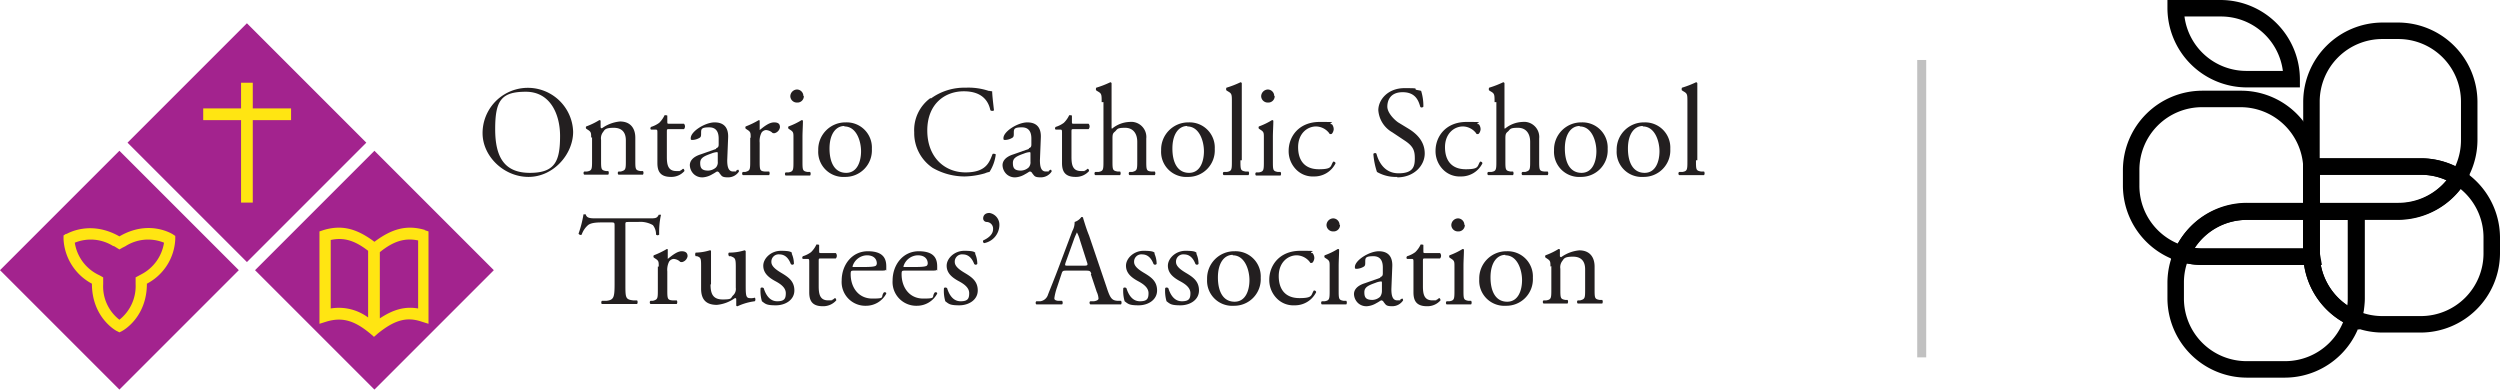 <svg xmlns="http://www.w3.org/2000/svg" xmlns:xlink="http://www.w3.org/1999/xlink" width="554.844" height="86.462" viewBox="0 0 554.844 86.462">
  <defs>
    <clipPath id="clip-path">
      <rect id="Rectangle_54" data-name="Rectangle 54" width="83.69" height="83.812" fill="none"/>
    </clipPath>
  </defs>
  <g id="Group_165" data-name="Group 165" transform="translate(-98 -230.188)">
    <g id="RTO-Logo-bottom" transform="translate(569.154 230.188)">
      <g id="Group_1" data-name="Group 1" clip-path="url(#clip-path)">
        <path id="Path_4" data-name="Path 4" d="M37.5,19.4H25.668A17.651,17.651,0,0,1,8.1,1.83V0H19.934A17.651,17.651,0,0,1,37.5,17.568ZM11.882,3.66A13.852,13.852,0,0,0,25.668,15.738h8.052A13.852,13.852,0,0,0,19.934,3.66Z" transform="translate(1.782)"/>
        <path id="Path_5" data-name="Path 5" d="M53.906,47.775H32.8V21.668A17.651,17.651,0,0,1,50.368,4.1h3.538A17.651,17.651,0,0,1,71.473,21.668v8.54A17.651,17.651,0,0,1,53.906,47.775M36.46,44.115H53.906A13.9,13.9,0,0,0,67.813,30.207v-8.54A13.9,13.9,0,0,0,53.906,7.76H50.368A13.9,13.9,0,0,0,36.46,21.668Z" transform="translate(7.215 0.902)"/>
        <path id="Path_6" data-name="Path 6" d="M43.675,55.173H17.568A17.651,17.651,0,0,1,0,37.606V34.068A17.651,17.651,0,0,1,17.568,16.5h8.54A17.486,17.486,0,0,1,43.675,33.214v21.96ZM17.568,20.16A13.9,13.9,0,0,0,3.66,34.068v3.538A13.9,13.9,0,0,0,17.568,51.513H40.015V33.336A13.926,13.926,0,0,0,26.107,20.16Z" transform="translate(0 3.63)"/>
        <path id="Path_7" data-name="Path 7" d="M58.907,67.473h-8.54A17.651,17.651,0,0,1,32.8,49.906V28.8H58.907A17.651,17.651,0,0,1,76.475,46.368v3.538A17.651,17.651,0,0,1,58.907,67.473M36.46,32.46V49.906A13.9,13.9,0,0,0,50.368,63.813h8.54A13.9,13.9,0,0,0,72.815,49.906V46.368A13.9,13.9,0,0,0,58.907,32.46Z" transform="translate(7.215 6.335)"/>
        <path id="Path_8" data-name="Path 8" d="M34.207,75.673h-8.54A17.651,17.651,0,0,1,8.1,58.106V54.568A17.651,17.651,0,0,1,25.668,37H51.775V58.106A17.651,17.651,0,0,1,34.207,75.673M25.668,40.66A13.9,13.9,0,0,0,11.76,54.568v3.538A13.9,13.9,0,0,0,25.668,72.013h8.54A13.9,13.9,0,0,0,48.115,58.106V40.66Z" transform="translate(1.782 8.139)"/>
        <path id="Path_9" data-name="Path 9" d="M53.906,42.464H32.8V28.8H58.907A17.6,17.6,0,0,1,68.3,31.484l1.464.976-.854,1.464a17.667,17.667,0,0,1-15.006,8.54M36.46,38.8H53.906A13.782,13.782,0,0,0,64.641,33.68a13.094,13.094,0,0,0-5.734-1.22H36.46Z" transform="translate(7.215 6.335)"/>
        <path id="Path_10" data-name="Path 10" d="M42.249,50.686h-26.6a16.907,16.907,0,0,1-4.88-.732L8.7,49.344l.854-1.952A17.538,17.538,0,0,1,25.658,36.9h16.1V47.88ZM14.068,46.9a7.5,7.5,0,0,0,1.586.122H38.1V40.682H25.658A13.852,13.852,0,0,0,14.068,46.9" transform="translate(1.914 8.117)"/>
        <path id="Path_11" data-name="Path 11" d="M45.244,65.059l-1.952-.854A17.667,17.667,0,0,1,32.8,48.1V37H46.464V58.106a16.907,16.907,0,0,1-.732,4.88ZM36.46,40.66V48.1a14.015,14.015,0,0,0,6.222,11.59,6.956,6.956,0,0,0,.122-1.586V40.66Z" transform="translate(7.215 8.139)"/>
      </g>
    </g>
    <line id="Line_1" data-name="Line 1" y2="66" transform="translate(524.5 243.5)" fill="none" stroke="#c1c1c1" stroke-width="2"/>
    <g id="logo-horizontal" transform="translate(-10.4 -140.55)">
      <path id="Path_338" data-name="Path 338" d="M134.9,404.2l26.5,26.5-26.5,26.5-26.5-26.5Z" fill="#a3238e"/>
      <path id="Path_339" data-name="Path 339" d="M191.5,404.2,218,430.7l-26.5,26.5L165,430.7Z" fill="#a3238e"/>
      <path id="Path_340" data-name="Path 340" d="M163.2,375.9l26.5,26.5-26.5,26.5-26.5-26.5Z" fill="#a3238e"/>
      <path id="Path_341" data-name="Path 341" d="M123.1,422.6l-.6.4v.8a11.883,11.883,0,0,0,6.3,9.9h0c0,7.5,5.3,10.4,5.5,10.5l.6.3.6-.3c.2-.1,5.5-3,5.5-10.5h0a11.732,11.732,0,0,0,6.3-9.9h0v-.7l-.6-.4c-.2-.1-5.3-3.3-11.8.5h0c-6.5-3.7-11.6-.6-11.8-.5Zm10.5,2.7,1.3.8.7-.4.6-.3a9.367,9.367,0,0,1,8.6-.8,9.516,9.516,0,0,1-5,7l-1.3.7v1.5a9.532,9.532,0,0,1-3.6,7.9,9.368,9.368,0,0,1-3.6-7.9v-1.5l-.7-.4-.6-.3a9.516,9.516,0,0,1-5-7,9.367,9.367,0,0,1,8.6.8Z" fill="#ffe512"/>
      <path id="Path_342" data-name="Path 342" d="M173,394.8h-8.5v-5.7h-2.6v5.7h-8.4v2.6h8.4v18.3h2.6V397.4H173Z" fill="#ffe512"/>
      <path id="Path_343" data-name="Path 343" d="M202.8,421.8c-4-1.2-7.3-.4-11.3,2.6-4-3-7.3-3.8-11.3-2.6l-.9.3v20.5l1.6-.5c3.4-1,6.1-.3,9.7,2.7l.8.7.8-.7c3.7-3,6.4-3.8,9.7-2.7l1.6.5V422.1l-.9-.3Zm-21,17.4V424c2.8-.6,5.2,0,8.3,2.4v14.8a10.92,10.92,0,0,0-8.3-2Zm19.4,0c-2.9-.5-5.5.2-8.5,2.2V426.7c3.1-2.5,5.6-3.2,8.5-2.6v15.1Z" fill="#ffe512"/>
      <g id="Group_164" data-name="Group 164">
        <path id="Path_344" data-name="Path 344" d="M215.5,400.3a10.052,10.052,0,0,1,20.1-.3c0,5-4.4,10-9.9,10s-10.2-4.6-10.2-9.7Zm17.2.6c0-4.7-2.1-9.8-7.6-9.8s-6.8,2-6.8,8.3,2.1,9.7,7.7,9.7,6.7-2.6,6.7-8.2Z" fill="#231f20"/>
        <path id="Path_345" data-name="Path 345" d="M239.6,401.3c0-1.1,0-1.3-.8-1.8l-.3-.2a.454.454,0,0,1,0-.5,15.5,15.5,0,0,0,2.9-1.4c.1,0,.3,0,.3.2v1.3a.265.265,0,0,0,.3.3,8.139,8.139,0,0,1,4-1.5c2.4,0,3.4,1.6,3.4,3.6v4.9c0,2.1,0,2.3,1.1,2.5h.6a.762.762,0,0,1,0,.8h-5.4c-.2,0-.3-.6,0-.7h.5c1.1-.3,1.1-.5,1.1-2.6v-4.3c0-1.6-.7-2.8-2.7-2.8s-2,.5-2.4,1a2.29,2.29,0,0,0-.4,1.7v4.4c0,2.1,0,2.3,1.1,2.5h.5a.762.762,0,0,1,0,.8h-5.3c-.2,0-.3-.6,0-.7h.6c1.1-.2,1.1-.5,1.1-2.6v-5Z" fill="#231f20"/>
        <path id="Path_346" data-name="Path 346" d="M256.9,399.4c-.5,0-.5,0-.5.7v5.4c0,1.7.2,3.2,2.1,3.2s.5,0,.8-.1c.3,0,.6-.4.7-.4.2,0,.3.3.3.5a3.853,3.853,0,0,1-3,1.3c-2.5,0-3-1.4-3-3.1v-6.6c0-.8,0-.8-.6-.8h-.8c-.2-.1-.2-.4,0-.6a5.914,5.914,0,0,0,1.8-.9,5.689,5.689,0,0,0,1.2-1.7c.1,0,.5,0,.6.1v1.3c0,.5,0,.5.5.5h3.2a.91.91,0,0,1,0,1.2H257Z" fill="#231f20"/>
        <path id="Path_347" data-name="Path 347" d="M267.4,403.6c.4-.1.5-.4.5-.8v-1.3c0-1.1-.3-2.5-2.1-2.5s-1.8.4-1.8,1.3c0,.5,0,.8-.3,1a3.32,3.32,0,0,1-1.6.5c-.4,0-.4-.1-.4-.4,0-1.5,3.2-3.5,5.3-3.5s3.1,1.2,3,3.4l-.2,5c0,1.3.2,2.5,1.3,2.5s.5,0,.7-.2c.1,0,.3-.2.4-.2s.2.2.2.4a2.85,2.85,0,0,1-2.4,1.3c-1.4,0-1.4-.3-1.9-.9a.664.664,0,0,0-.5-.4c-.2,0-.5.3-1.1.6a4.756,4.756,0,0,1-2.1.7,2.724,2.724,0,0,1-2-.7,2.876,2.876,0,0,1-.9-2c0-.8.5-1.8,2.4-2.4l3.4-1.2Zm-1.8,5a2.676,2.676,0,0,0,1.7-.7,1.7,1.7,0,0,0,.4-1.3v-1.7c0-.3,0-.4-.2-.4a4.052,4.052,0,0,0-1.2.3c-1.7.6-2.5,1-2.5,2.1s.3,1.7,1.8,1.7Z" fill="#231f20"/>
        <path id="Path_348" data-name="Path 348" d="M275,401.3c0-1.1,0-1.3-.8-1.8l-.3-.2a.454.454,0,0,1,0-.5,19.218,19.218,0,0,0,2.9-1.4c.1,0,.2,0,.2.2v2c1-.8,2.1-1.7,3.2-1.7s1.3.5,1.3,1.1a1.614,1.614,0,0,1-1.2,1.3c-.4,0-.4,0-.6-.2a2.355,2.355,0,0,0-1.3-.5,1.326,1.326,0,0,0-1,.6,4.087,4.087,0,0,0-.4,2.2v3.9c0,2.1,0,2.4,1.1,2.5h1a.762.762,0,0,1,0,.8h-5.8c-.2,0-.3-.6,0-.7h.5c1.1-.3,1.1-.5,1.1-2.6v-5Z" fill="#231f20"/>
        <path id="Path_349" data-name="Path 349" d="M284.5,401.3c0-1.1,0-1.3-.8-1.8l-.3-.2a.454.454,0,0,1,0-.5,15.5,15.5,0,0,0,2.9-1.4c.1,0,.3,0,.3.2,0,1-.1,2.4-.1,3.6v5.2c0,2.1,0,2.3,1.1,2.5h.6a.762.762,0,0,1,0,.8h-5.4c-.2,0-.3-.6,0-.7h.6c1.1-.2,1.1-.5,1.1-2.6v-5.1Zm2.3-9.3a1.415,1.415,0,0,1-1.5,1.5,1.453,1.453,0,0,1-1.5-1.4,1.538,1.538,0,0,1,1.5-1.5,1.453,1.453,0,0,1,1.4,1.5Z" fill="#231f20"/>
        <path id="Path_350" data-name="Path 350" d="M301.9,403.8a5.885,5.885,0,0,1-6,6.2,5.564,5.564,0,0,1-5.9-5.9,6.023,6.023,0,0,1,6.1-6.2A5.592,5.592,0,0,1,301.9,403.8Zm-6.1-5.1c-1.9,0-3.3,1.8-3.3,5s1.2,5.4,3.7,5.4,3.3-2.6,3.3-4.8-1-5.5-3.7-5.5Z" fill="#231f20"/>
        <path id="Path_351" data-name="Path 351" d="M315,392.6a12.6,12.6,0,0,1,7.7-2.4,14.2,14.2,0,0,1,5.1.7c.3,0,.5.1.8.1,0,.7.2,2.5.4,4.2-.1.2-.6.2-.8,0-.4-1.9-1.7-4.2-5.9-4.2s-8.1,2.8-8.1,8.7,3.8,9.3,8.5,9.3,5.3-2.4,6-4.1a.821.821,0,0,1,.7.1,9.136,9.136,0,0,1-1.4,3.9,3.811,3.811,0,0,0-1,.3,17.516,17.516,0,0,1-4.5.7,14.3,14.3,0,0,1-7.1-1.9,9.305,9.305,0,0,1-4.1-7.9,8.778,8.778,0,0,1,3.6-7.6Z" fill="#231f20"/>
        <path id="Path_352" data-name="Path 352" d="M336.8,403.6c.4-.1.5-.4.5-.8v-1.3c0-1.1-.3-2.5-2.1-2.5s-1.8.4-1.8,1.3c0,.5,0,.8-.3,1a3.32,3.32,0,0,1-1.6.5c-.4,0-.4-.1-.4-.4,0-1.5,3.2-3.5,5.3-3.5s3.1,1.2,3,3.4l-.2,5c0,1.3.2,2.5,1.3,2.5s.5,0,.7-.2c.1,0,.3-.2.4-.2s.2.2.2.4a2.85,2.85,0,0,1-2.4,1.3c-1.4,0-1.4-.3-1.9-.9a.664.664,0,0,0-.5-.4c-.2,0-.5.3-1.1.6a4.756,4.756,0,0,1-2.1.7,2.724,2.724,0,0,1-2-.7,2.876,2.876,0,0,1-.9-2c0-.8.5-1.8,2.4-2.4l3.4-1.2Zm-1.8,5a2.676,2.676,0,0,0,1.7-.7,1.7,1.7,0,0,0,.4-1.3v-1.7c0-.3,0-.4-.2-.4a4.052,4.052,0,0,0-1.2.3c-1.7.6-2.5,1-2.5,2.1s.3,1.7,1.8,1.7Z" fill="#231f20"/>
        <path id="Path_353" data-name="Path 353" d="M346.7,399.4c-.5,0-.5,0-.5.7v5.4c0,1.7.2,3.2,2.1,3.2s.5,0,.8-.1c.3,0,.6-.4.7-.4.2,0,.3.3.3.5a3.853,3.853,0,0,1-3,1.3c-2.5,0-3-1.4-3-3.1v-6.6c0-.8,0-.8-.6-.8h-.8c-.2-.1-.2-.4,0-.6a5.914,5.914,0,0,0,1.8-.9,5.689,5.689,0,0,0,1.2-1.7c.1,0,.5,0,.6.1v1.3c0,.5,0,.5.5.5H350a.91.91,0,0,1,0,1.2h-3.3Z" fill="#231f20"/>
        <path id="Path_354" data-name="Path 354" d="M352.9,393.4c0-1.7,0-1.9-.9-2.4l-.3-.2c-.1,0-.1-.5,0-.6a21.35,21.35,0,0,0,3.1-1.2c.1,0,.2,0,.3.2v9.6c0,.3,0,.5.1.5a6.452,6.452,0,0,1,3.9-1.5,3.361,3.361,0,0,1,3.7,3.7v4.8c0,2.1,0,2.4,1.1,2.5h.8a.762.762,0,0,1,0,.8h-5.6c-.2,0-.3-.6,0-.7h.6c1.1-.3,1.1-.5,1.1-2.6v-4.1c0-1.8-.9-3.1-2.7-3.1s-1.7.3-2.2.8c-.5.4-.6.6-.6,1.6v4.8c0,2.1,0,2.3,1.1,2.5h.6a.762.762,0,0,1,0,.8h-5.5c-.2,0-.3-.6,0-.7h.7c1.1-.2,1.1-.5,1.1-2.6V393.4Z" fill="#231f20"/>
        <path id="Path_355" data-name="Path 355" d="M378,403.8a5.885,5.885,0,0,1-6,6.2,5.564,5.564,0,0,1-5.9-5.9,6.023,6.023,0,0,1,6.1-6.2A5.592,5.592,0,0,1,378,403.8Zm-6.1-5.1c-1.9,0-3.3,1.8-3.3,5s1.2,5.4,3.7,5.4,3.3-2.6,3.3-4.8-1-5.5-3.7-5.5Z" fill="#231f20"/>
        <path id="Path_356" data-name="Path 356" d="M383.7,406.3c0,2.1,0,2.3,1.1,2.5h.7a.762.762,0,0,1,0,.8H380c-.2,0-.3-.6,0-.7h.7c1.1-.2,1.1-.5,1.1-2.6V393.4c0-1.7,0-1.9-.9-2.4l-.3-.2c-.1,0-.1-.5,0-.6a21.35,21.35,0,0,0,3.1-1.2c.1,0,.2,0,.3.2v17.1Z" fill="#231f20"/>
        <path id="Path_357" data-name="Path 357" d="M388.9,401.3c0-1.1,0-1.3-.8-1.8l-.3-.2a.454.454,0,0,1,0-.5,15.5,15.5,0,0,0,2.9-1.4c.1,0,.3,0,.3.2,0,1-.1,2.4-.1,3.6v5.2c0,2.1,0,2.3,1.1,2.5h.6a.762.762,0,0,1,0,.8h-5.4c-.2,0-.3-.6,0-.7h.6c1.1-.2,1.1-.5,1.1-2.6v-5.1Zm2.4-9.3a1.415,1.415,0,0,1-1.5,1.5,1.453,1.453,0,0,1-1.5-1.4,1.538,1.538,0,0,1,1.5-1.5,1.453,1.453,0,0,1,1.4,1.5Z" fill="#231f20"/>
        <path id="Path_358" data-name="Path 358" d="M404,398.3a1.82,1.82,0,0,1,.4,1.1c0,.4-.3,1.1-.6,1.1s-.3,0-.4-.2a3.783,3.783,0,0,0-2.9-1.5c-2,0-4,1.6-4,4.6s1.5,4.9,4.6,4.9,2.5-.7,3.2-1.7c.2,0,.5.1.5.4a5.242,5.242,0,0,1-4.8,2.9,5.123,5.123,0,0,1-3.9-1.5,5.788,5.788,0,0,1-1.7-4.2c0-3.1,2.2-6.4,6.9-6.4s1.8.1,2.5.5Z" fill="#231f20"/>
        <path id="Path_359" data-name="Path 359" d="M418.5,410a8.315,8.315,0,0,1-4.5-1.1,16.465,16.465,0,0,1-.8-4c.1-.2.6-.3.7,0,.4,1.5,1.6,4.3,4.9,4.3s3.6-1.6,3.6-3.3-.3-2.7-2.3-4l-2.7-1.8a6.148,6.148,0,0,1-3.1-4.9c0-2.3,2.1-4.9,5.8-4.9s1.9.1,2.7.4a8.662,8.662,0,0,1,1,.2,11.3,11.3,0,0,1,.5,3.5c-.1.2-.6.3-.7,0-.4-1.4-1.1-3.2-3.9-3.2s-3.4,1.9-3.4,3.2,1.4,2.8,2.4,3.5l2.3,1.4c1.8,1.1,3.6,2.8,3.6,5.5s-2.4,5.3-6.1,5.3Z" fill="#231f20"/>
        <path id="Path_360" data-name="Path 360" d="M436.6,398.3a1.82,1.82,0,0,1,.4,1.1c0,.4-.3,1.1-.6,1.1s-.3,0-.4-.2a3.783,3.783,0,0,0-2.9-1.5c-2,0-4,1.6-4,4.6s1.5,4.9,4.6,4.9,2.5-.7,3.2-1.7c.2,0,.5.1.5.4a5.242,5.242,0,0,1-4.8,2.9,5.123,5.123,0,0,1-3.9-1.5,5.788,5.788,0,0,1-1.7-4.2c0-3.1,2.2-6.4,6.9-6.4s1.8.1,2.5.5Z" fill="#231f20"/>
        <path id="Path_361" data-name="Path 361" d="M440.1,393.4c0-1.7,0-1.9-.9-2.4l-.3-.2c-.1,0-.1-.5,0-.6A21.35,21.35,0,0,0,442,389c.1,0,.2,0,.3.2v9.6c0,.3,0,.5.1.5a6.452,6.452,0,0,1,3.9-1.5,3.361,3.361,0,0,1,3.7,3.7v4.8c0,2.1,0,2.4,1.1,2.5h.8a.762.762,0,0,1,0,.8h-5.6c-.2,0-.3-.6,0-.7h.6c1.1-.3,1.1-.5,1.1-2.6v-4.1c0-1.8-.9-3.1-2.7-3.1s-1.7.3-2.2.8c-.5.4-.6.6-.6,1.6v4.8c0,2.1,0,2.3,1.1,2.5h.6a.762.762,0,0,1,0,.8h-5.5c-.2,0-.3-.6,0-.7h.7c1.1-.2,1.1-.5,1.1-2.6V393.4Z" fill="#231f20"/>
        <path id="Path_362" data-name="Path 362" d="M465.2,403.8a5.885,5.885,0,0,1-6,6.2,5.564,5.564,0,0,1-5.9-5.9,6.023,6.023,0,0,1,6.1-6.2A5.592,5.592,0,0,1,465.2,403.8Zm-6.2-5.1c-1.9,0-3.3,1.8-3.3,5s1.2,5.4,3.7,5.4,3.3-2.6,3.3-4.8-1-5.5-3.7-5.5Z" fill="#231f20"/>
        <path id="Path_363" data-name="Path 363" d="M479.1,403.8a5.885,5.885,0,0,1-6,6.2,5.564,5.564,0,0,1-5.9-5.9,6.023,6.023,0,0,1,6.1-6.2A5.592,5.592,0,0,1,479.1,403.8Zm-6.1-5.1c-1.9,0-3.3,1.8-3.3,5s1.2,5.4,3.7,5.4,3.3-2.6,3.3-4.8-1-5.5-3.7-5.5Z" fill="#231f20"/>
        <path id="Path_364" data-name="Path 364" d="M484.8,406.3c0,2.1,0,2.3,1.1,2.5h.7a.762.762,0,0,1,0,.8h-5.5c-.2,0-.3-.6,0-.7h.7c1.1-.2,1.1-.5,1.1-2.6V393.4c0-1.7,0-1.9-.9-2.4l-.3-.2c-.1,0-.1-.5,0-.6a21.35,21.35,0,0,0,3.1-1.2c.1,0,.2,0,.3.2v17.1Z" fill="#231f20"/>
        <path id="Path_365" data-name="Path 365" d="M247.2,433.8c0,3,0,3.4,1.7,3.6h.9a.762.762,0,0,1,0,.8H242c-.2,0-.2-.6,0-.7h1c1.6-.2,1.8-.7,1.8-3.7V421c0-.9,0-.9-.9-.9h-1.6c-1.2,0-2.8,0-3.5.7a4.93,4.93,0,0,0-1.3,2c-.2.2-.6,0-.7-.2a24.73,24.73,0,0,0,1.1-4.3h.5c.2.9,1.1.9,2.4.9h11.6c1.5,0,1.8,0,2.2-.8h.5a17.542,17.542,0,0,0-.4,4.4.483.483,0,0,1-.7,0,3.3,3.3,0,0,0-.7-2.1,5.579,5.579,0,0,0-3.3-.7h-2c-.9,0-.8,0-.8,1v12.8Z" fill="#231f20"/>
        <path id="Path_366" data-name="Path 366" d="M254.6,429.9c0-1.1,0-1.3-.8-1.8l-.3-.2a.454.454,0,0,1,0-.5,19.22,19.22,0,0,0,2.9-1.4c.1,0,.2,0,.2.2v2c1-.8,2.1-1.7,3.1-1.7s1.3.5,1.3,1.1a1.614,1.614,0,0,1-1.2,1.3c-.4,0-.4,0-.6-.2a2.355,2.355,0,0,0-1.3-.5,1.326,1.326,0,0,0-1,.6,4.087,4.087,0,0,0-.4,2.2v3.9c0,2.1,0,2.4,1.1,2.5h1a.762.762,0,0,1,0,.8h-5.8c-.2,0-.3-.6,0-.7h.5c1.1-.3,1.1-.5,1.1-2.6v-5Z" fill="#231f20"/>
        <path id="Path_367" data-name="Path 367" d="M266.1,433.9c0,2,.5,3.3,2.7,3.3s1.7-.3,2.3-.9a1.932,1.932,0,0,0,.6-1.7v-4.7c0-1.9-.2-1.9-1.1-2.3h-.4c-.2-.3-.2-.7,0-.8a11.091,11.091,0,0,0,3.4-.5c.1,0,.2,0,.3.2v7.3c0,2.3,0,3.1.9,3.1a2.532,2.532,0,0,0,1.1-.1c.2.1.2.7,0,.8a12.738,12.738,0,0,0-3.8,1.1c-.1,0-.3,0-.3-.2v-1.2c0-.3,0-.4-.3-.4a8.182,8.182,0,0,1-4,1.5c-2.5,0-3.5-1.3-3.5-3.6V430c0-1.8,0-2.1-.9-2.4h-.3a.746.746,0,0,1,0-.8,11.073,11.073,0,0,0,3.1-.5c.2,0,.3,0,.3.2v7.3Z" fill="#231f20"/>
        <path id="Path_368" data-name="Path 368" d="M284.1,427a5.556,5.556,0,0,1,.5,2.3.418.418,0,0,1-.7,0c-.5-1.3-1.3-2.1-2.5-2.1a1.606,1.606,0,0,0-1.8,1.7c0,1,1.2,1.8,2.2,2.4,1.5.9,2.9,1.8,2.9,3.9s-2,3.3-4.1,3.3-2.3-.3-3.1-.9a8.049,8.049,0,0,1-.3-2.9c.1-.2.5-.2.7,0,.5,1.6,1.4,2.9,3,2.9s1.9-.6,1.9-1.8-1.1-2-2.2-2.6c-1.7-.9-2.8-1.9-2.8-3.5s1.7-3.3,3.9-3.3,2.3.3,2.5.5Z" fill="#231f20"/>
        <path id="Path_369" data-name="Path 369" d="M290.6,428.1c-.5,0-.5,0-.5.7v5.4c0,1.7.2,3.2,2.1,3.2s.5,0,.8-.1c.3,0,.6-.4.7-.4.2,0,.3.3.3.5a3.853,3.853,0,0,1-3,1.3c-2.5,0-3-1.4-3-3.1V429c0-.8,0-.8-.6-.8h-.8c-.2-.1-.2-.4,0-.6a5.914,5.914,0,0,0,1.8-.9,5.689,5.689,0,0,0,1.2-1.7c.1,0,.5,0,.6.1v1.3c0,.5,0,.5.5.5h3.2a.91.91,0,0,1,0,1.2h-3.3Z" fill="#231f20"/>
        <path id="Path_370" data-name="Path 370" d="M298,430.8c-.7,0-.8,0-.8.8,0,2.9,1.7,5.4,4.8,5.4s1.7-.3,2.6-1.4c.3,0,.5,0,.5.3a5.083,5.083,0,0,1-4.5,2.7,5.26,5.26,0,0,1-5.4-5.6c0-3.5,2.3-6.5,5.8-6.5s4.1,1.7,4.1,3.4,0,.6-.1.7c0,.2-.5.2-1.7.2H298Zm1.8-.8c2.1,0,2.7-.1,3-.3a.765.765,0,0,0,.2-.5c0-.8-.5-1.8-2.2-1.8a3.4,3.4,0,0,0-3.2,2.5s0,.1.2.1h2Z" fill="#231f20"/>
        <path id="Path_371" data-name="Path 371" d="M309.3,430.8c-.7,0-.8,0-.8.8,0,2.9,1.7,5.4,4.8,5.4s1.7-.3,2.6-1.4c.3,0,.5,0,.5.3a5.083,5.083,0,0,1-4.5,2.7,5.26,5.26,0,0,1-5.4-5.6c0-3.5,2.3-6.5,5.8-6.5s4.1,1.7,4.1,3.4,0,.6-.1.7c0,.2-.5.2-1.7.2h-5.3Zm1.8-.8c2.1,0,2.7-.1,3-.3a.765.765,0,0,0,.2-.5c0-.8-.5-1.8-2.2-1.8a3.4,3.4,0,0,0-3.2,2.5s0,.1.2.1h2Z" fill="#231f20"/>
        <path id="Path_372" data-name="Path 372" d="M324.8,427a5.556,5.556,0,0,1,.5,2.3.418.418,0,0,1-.7,0c-.5-1.3-1.3-2.1-2.5-2.1a1.606,1.606,0,0,0-1.8,1.7c0,1,1.2,1.8,2.2,2.4,1.5.9,2.9,1.8,2.9,3.9s-2,3.3-4.1,3.3-2.3-.3-3.1-.9a8.049,8.049,0,0,1-.3-2.9c.1-.2.5-.2.7,0,.5,1.6,1.4,2.9,3,2.9s1.9-.6,1.9-1.8-1.1-2-2.2-2.6c-1.7-.9-2.8-1.9-2.8-3.5s1.7-3.3,3.9-3.3,2.3.3,2.5.5Z" fill="#231f20"/>
        <path id="Path_373" data-name="Path 373" d="M330.2,420.8a4.143,4.143,0,0,1-3.4,3.9.481.481,0,0,1-.2-.6c1.1-.5,2.2-1.3,2.2-2.5a1.473,1.473,0,0,0-1.4-1.6.789.789,0,0,1-.8-.8c0-.5.3-1.2,1.4-1.2a2.641,2.641,0,0,1,2.2,2.7Z" fill="#231f20"/>
        <path id="Path_374" data-name="Path 374" d="M350.6,431.5c-.2-.6-.3-.7-1.2-.7h-4.3c-.7,0-.9,0-1.1.7l-1,3a12.586,12.586,0,0,0-.6,2.4c0,.3.1.5.8.6h.9c.2.2.2.7,0,.8h-5.7a.483.483,0,0,1,0-.7h.9a2.1,2.1,0,0,0,1.7-1.5c.5-1.3,1.3-3.2,2.5-6.4l2.9-7.7a3.971,3.971,0,0,0,.5-2,2.955,2.955,0,0,0,1.5-1.1c.2,0,.4,0,.4.3.4,1.3.8,2.6,1.3,3.8l3.9,11.5c.8,2.5,1.2,2.9,2.4,3h.8a.762.762,0,0,1,0,.8h-6.8c-.2-.1-.3-.6,0-.7h.8c.6-.1,1-.3,1-.6a4.123,4.123,0,0,0-.4-1.5l-1.3-3.9Zm-5.7-2.5c-.2.7-.2.7.6.7H349c.8,0,.9-.1.6-.9l-1.5-4.7a8.424,8.424,0,0,0-.7-1.8h0c0,.1-.4.8-.7,1.7l-1.8,5Z" fill="#231f20"/>
        <path id="Path_375" data-name="Path 375" d="M364.6,427a5.556,5.556,0,0,1,.5,2.3.418.418,0,0,1-.7,0c-.5-1.3-1.3-2.1-2.5-2.1a1.606,1.606,0,0,0-1.8,1.7c0,1,1.2,1.8,2.2,2.4,1.5.9,2.9,1.8,2.9,3.9s-2,3.3-4.1,3.3-2.3-.3-3.1-.9a8.049,8.049,0,0,1-.3-2.9c.1-.2.5-.2.7,0,.5,1.6,1.4,2.9,3,2.9s1.9-.6,1.9-1.8-1.1-2-2.2-2.6c-1.7-.9-2.8-1.9-2.8-3.5s1.7-3.3,3.9-3.3,2.3.3,2.5.5Z" fill="#231f20"/>
        <path id="Path_376" data-name="Path 376" d="M373.9,427a5.556,5.556,0,0,1,.5,2.3.418.418,0,0,1-.7,0c-.5-1.3-1.3-2.1-2.5-2.1a1.606,1.606,0,0,0-1.8,1.7c0,1,1.2,1.8,2.2,2.4,1.5.9,2.9,1.8,2.9,3.9s-2,3.3-4.1,3.3-2.3-.3-3.1-.9a8.049,8.049,0,0,1-.3-2.9c.1-.2.5-.2.7,0,.5,1.6,1.4,2.9,3,2.9s1.9-.6,1.9-1.8-1.1-2-2.2-2.6c-1.7-.9-2.8-1.9-2.8-3.5s1.7-3.3,3.9-3.3,2.3.3,2.5.5Z" fill="#231f20"/>
        <path id="Path_377" data-name="Path 377" d="M388.2,432.4a5.885,5.885,0,0,1-6,6.2,5.564,5.564,0,0,1-5.9-5.9,6.023,6.023,0,0,1,6.1-6.2A5.592,5.592,0,0,1,388.2,432.4Zm-6.2-5.1c-1.9,0-3.3,1.8-3.3,5s1.2,5.4,3.7,5.4,3.3-2.6,3.3-4.8-1-5.5-3.7-5.5Z" fill="#231f20"/>
        <path id="Path_378" data-name="Path 378" d="M399.7,426.9a1.82,1.82,0,0,1,.4,1.1c0,.4-.3,1.1-.6,1.1s-.3,0-.4-.2a3.783,3.783,0,0,0-2.9-1.5c-2,0-4,1.6-4,4.6s1.5,4.9,4.6,4.9,2.5-.7,3.2-1.7c.2,0,.5.1.5.4a5.242,5.242,0,0,1-4.8,2.9,5.123,5.123,0,0,1-3.9-1.5,5.788,5.788,0,0,1-1.7-4.2c0-3.1,2.2-6.4,6.9-6.4s1.8.1,2.5.5Z" fill="#231f20"/>
        <path id="Path_379" data-name="Path 379" d="M403.5,429.9c0-1.1,0-1.3-.8-1.8l-.3-.2a.454.454,0,0,1,0-.5,15.5,15.5,0,0,0,2.9-1.4c.1,0,.3,0,.3.2,0,1-.1,2.4-.1,3.6V435c0,2.1,0,2.3,1.1,2.5h.6a.762.762,0,0,1,0,.8h-5.4c-.2,0-.3-.6,0-.7h.6c1.1-.2,1.1-.5,1.1-2.6v-5.1Zm2.3-9.3a1.415,1.415,0,0,1-1.5,1.5,1.453,1.453,0,0,1-1.5-1.4,1.538,1.538,0,0,1,1.5-1.5,1.453,1.453,0,0,1,1.4,1.5Z" fill="#231f20"/>
        <path id="Path_380" data-name="Path 380" d="M414.8,432.2c.4-.1.5-.4.5-.8v-1.3c0-1.1-.3-2.5-2.1-2.5s-1.8.4-1.8,1.3c0,.5,0,.8-.3,1a3.32,3.32,0,0,1-1.6.5c-.4,0-.4-.1-.4-.4,0-1.5,3.2-3.5,5.3-3.5s3.1,1.2,3,3.4l-.2,5c0,1.3.2,2.5,1.3,2.5s.5,0,.7-.2c.1,0,.3-.2.4-.2s.2.2.2.4a2.85,2.85,0,0,1-2.4,1.3c-1.4,0-1.4-.3-1.9-.9a.664.664,0,0,0-.5-.4c-.2,0-.5.3-1.1.6a4.756,4.756,0,0,1-2.1.7,2.724,2.724,0,0,1-2-.7,2.876,2.876,0,0,1-.9-2c0-.8.5-1.8,2.4-2.4l3.4-1.2Zm-1.8,5.1a2.676,2.676,0,0,0,1.7-.7,2.226,2.226,0,0,0,.4-1.3v-1.7c0-.3,0-.4-.2-.4a4.052,4.052,0,0,0-1.2.3c-1.7.6-2.5,1-2.5,2.1s.3,1.7,1.8,1.7Z" fill="#231f20"/>
        <path id="Path_381" data-name="Path 381" d="M424.7,428.1c-.5,0-.5,0-.5.7v5.4c0,1.7.2,3.2,2.1,3.2s.5,0,.8-.1c.3,0,.6-.4.7-.4.2,0,.3.3.3.5a3.853,3.853,0,0,1-3,1.3c-2.5,0-3-1.4-3-3.1V429c0-.8,0-.8-.6-.8h-.8c-.2-.1-.2-.4,0-.6a5.914,5.914,0,0,0,1.8-.9,5.689,5.689,0,0,0,1.2-1.7c.1,0,.5,0,.6.1v1.3c0,.5,0,.5.5.5H428a.91.91,0,0,1,0,1.2h-3.3Z" fill="#231f20"/>
        <path id="Path_382" data-name="Path 382" d="M431.2,429.9c0-1.1,0-1.3-.8-1.8l-.3-.2a.454.454,0,0,1,0-.5A15.5,15.5,0,0,0,433,426c.1,0,.3,0,.3.2,0,1-.1,2.4-.1,3.6V435c0,2.1,0,2.3,1.1,2.5h.6a.762.762,0,0,1,0,.8h-5.4c-.2,0-.3-.6,0-.7h.6c1.1-.2,1.1-.5,1.1-2.6v-5.1Zm2.3-9.3a1.415,1.415,0,0,1-1.5,1.5,1.453,1.453,0,0,1-1.5-1.4,1.538,1.538,0,0,1,1.5-1.5,1.453,1.453,0,0,1,1.4,1.5Z" fill="#231f20"/>
        <path id="Path_383" data-name="Path 383" d="M448.6,432.4a5.885,5.885,0,0,1-6,6.2,5.564,5.564,0,0,1-5.9-5.9,6.023,6.023,0,0,1,6.1-6.2A5.592,5.592,0,0,1,448.6,432.4Zm-6.1-5.1c-1.9,0-3.3,1.8-3.3,5s1.2,5.4,3.7,5.4,3.3-2.6,3.3-4.8-1-5.5-3.7-5.5Z" fill="#231f20"/>
        <path id="Path_384" data-name="Path 384" d="M452.5,429.9c0-1.1,0-1.3-.8-1.8l-.3-.2a.454.454,0,0,1,0-.5,15.5,15.5,0,0,0,2.9-1.4c.1,0,.3,0,.3.2v1.3a.265.265,0,0,0,.3.3,8.139,8.139,0,0,1,4-1.5c2.4,0,3.4,1.6,3.4,3.6v4.9c0,2.1,0,2.3,1.1,2.5h.6a.762.762,0,0,1,0,.8h-5.4c-.2,0-.3-.6,0-.7h.5c1.1-.3,1.1-.5,1.1-2.6v-4.3c0-1.6-.7-2.8-2.7-2.8s-2,.5-2.4,1a2.29,2.29,0,0,0-.4,1.7v4.4c0,2.1,0,2.3,1.1,2.5h.5a.762.762,0,0,1,0,.8H451c-.2,0-.3-.6,0-.7h.6c1.1-.2,1.1-.5,1.1-2.6v-5Z" fill="#231f20"/>
      </g>
    </g>
  </g>
</svg>
